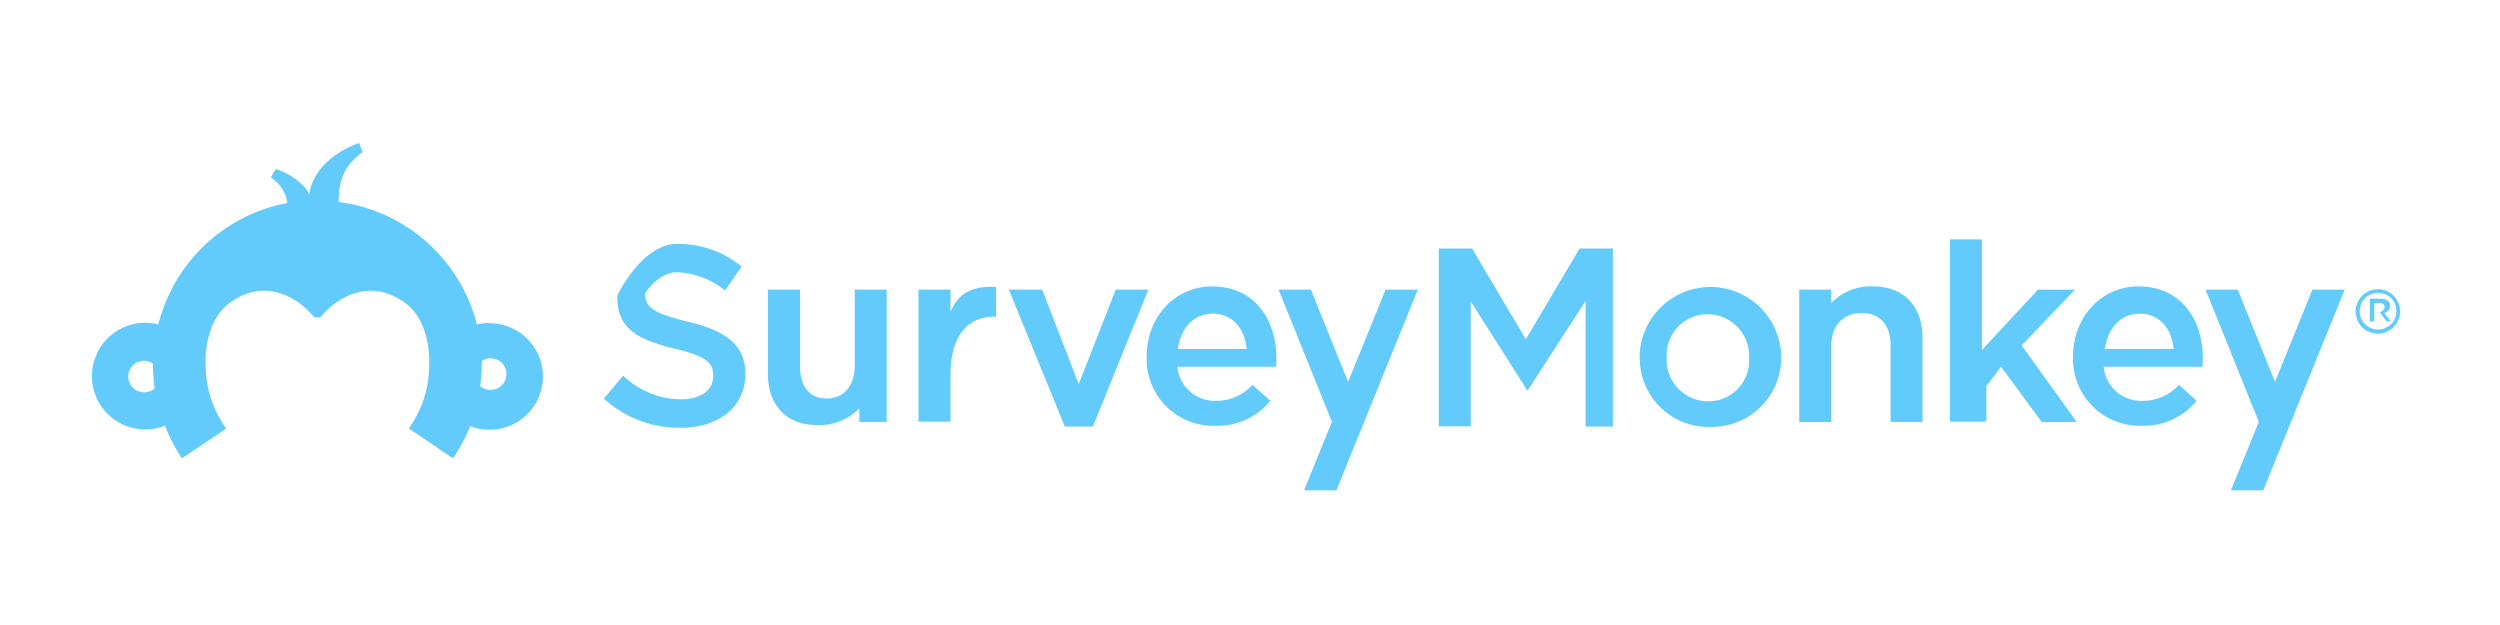 <svg xmlns="http://www.w3.org/2000/svg" viewBox="0 0 300 75"><defs><style>.cls-1{fill:#63cafc;}.cls-2{fill:none;}</style></defs><title>SurveyMonkey-logo</title><g id="Layer_2" data-name="Layer 2"><g id="Layer_1-2" data-name="Layer 1"><g id="_Group_" data-name=" Group "><path id="_Compound_Path_" data-name=" Compound Path " class="cls-1" d="M72.46,47.83l2.32-2.76a10.07,10.07,0,0,0,6.92,2.85c2.38,0,3.88-1.1,3.88-2.76V45c0-1.47-.82-2.26-4.64-3.17-4.37-1.06-6.86-2.35-6.86-6.14v-.23s2.92-6.19,7.16-6.19A11.85,11.85,0,0,1,89,32l-2,2.86a9.7,9.7,0,0,0-5.79-2.19c-2.19,0-3.81,2.53-3.81,2.53h0c0,1.66,1,2.4,5.11,3.39,4.56,1.1,6.94,2.77,6.94,6.31V44.8c0,4.1-3.23,6.54-7.83,6.54A13.51,13.51,0,0,1,72.46,47.83Z"/><path id="_Compound_Path_2" data-name=" Compound Path 2" class="cls-1" d="M92.15,44.86V34.75H96v9.14c0,2.5,1.16,3.93,3.2,3.93s3.37-1.49,3.37-4V34.75h3.83V50.63h-3.28V49A6.62,6.62,0,0,1,98,51C94.29,51,92.15,48.54,92.15,44.86Z"/><path id="_Compound_Path_3" data-name=" Compound Path 3" class="cls-1" d="M110.22,34.75h3.84v2.68c1-2.41,2.75-3.11,5.47-3V38h-.2c-3.11,0-5.27,2.15-5.27,7v5.6h-3.84Z"/><path id="_Compound_Path_4" data-name=" Compound Path 4" class="cls-1" d="M121.06,34.75h4l4.39,11.34,4.44-11.34h3.92l-6.66,16.43h-3.37Z"/><path id="_Compound_Path_5" data-name=" Compound Path 5" class="cls-1" d="M137.6,42.81v-.06c0-4.6,3.29-8.38,7.86-8.38,5.12,0,7.71,4,7.71,8.65,0,.34,0,.67-.06,1H141.29a4.49,4.49,0,0,0,4.63,4.08,5.8,5.8,0,0,0,4.38-1.92l2.14,1.91a8.14,8.14,0,0,1-6.57,3A8,8,0,0,1,137.6,42.81Zm12-.94c-.24-2.38-1.64-4.23-4.08-4.23-2.26,0-3.83,1.73-4.17,4.23Z"/><path id="_Compound_Path_6" data-name=" Compound Path 6" class="cls-1" d="M172.65,29.82h4l6.45,10.89,6.45-10.89h4V51.18h-3.28V36.11L183.36,46.8h-.12l-6.75-10.63v15h-3.84Z"/><path id="_Compound_Path_7" data-name=" Compound Path 7" class="cls-1" d="M196.75,43h0a8.49,8.49,0,1,1,17-.12v.06a8.31,8.31,0,0,1-8.35,8.29h-.18a8.23,8.23,0,0,1-8.44-8Zm13.14,0v-.06a5,5,0,0,0-5-5.23A4.92,4.92,0,0,0,200,42.88v.06a5,5,0,0,0,5,5.22A4.89,4.89,0,0,0,209.89,43Z"/><path id="_Compound_Path_8" data-name=" Compound Path 8" class="cls-1" d="M234,28.73h3.83V42l6.72-7.24H249l-6.4,6.69,6.61,9.19H245L240.12,44l-1.76,2.35v4.25H234Z"/><path id="_Compound_Path_9" data-name=" Compound Path 9" class="cls-1" d="M248.77,42.81v-.06c0-4.6,3.29-8.38,7.86-8.38,5.12,0,7.71,4,7.71,8.65,0,.34,0,.67-.06,1H252.45a4.5,4.5,0,0,0,4.64,4.08,5.8,5.8,0,0,0,4.38-1.92l2.13,1.91a8.14,8.14,0,0,1-6.57,3A8,8,0,0,1,248.77,42.81Zm12.07-.94c-.24-2.38-1.64-4.23-4.08-4.23-2.25,0-3.83,1.73-4.17,4.23Z"/><polygon id="_Path_" data-name=" Path " class="cls-1" points="166.27 34.75 161.77 45.83 157.31 34.75 153.43 34.75 159.83 50.62 156.49 58.84 160.37 58.84 170.14 34.75 166.27 34.75"/><path id="_Compound_Path_10" data-name=" Compound Path 10" class="cls-1" d="M285.38,35.14a2.3,2.3,0,0,0-1.09.28,2,2,0,0,0-.83.82,2.32,2.32,0,0,0-.3,1.09,2.2,2.2,0,0,0,.29,1.1,2.15,2.15,0,0,0,.82.82,2.2,2.2,0,0,0,2.19,0,2.09,2.09,0,0,0,.82-.82,2.25,2.25,0,0,0,0-2.19,2,2,0,0,0-.83-.82,2.3,2.3,0,0,0-1.09-.28m0-.44a2.55,2.55,0,0,1,1.29.35,2.26,2.26,0,0,1,1,1,2.6,2.6,0,0,1,0,2.64,2.43,2.43,0,0,1-1,1,2.62,2.62,0,0,1-1.31.35,2.89,2.89,0,0,1-1.32-.35,2.56,2.56,0,0,1-1-1,2.72,2.72,0,0,1-.34-1.31,2.56,2.56,0,0,1,.35-1.32,2.4,2.4,0,0,1,1-1,2.68,2.68,0,0,1,1.3-.34"/><g id="_Group_2" data-name=" Group 2"><path id="_Compound_Path_11" data-name=" Compound Path 11" class="cls-1" d="M284.39,35.84h1.32a1.33,1.33,0,0,1,.86.28.81.81,0,0,1,.24.6h0a.84.84,0,0,1-.7.84l.8,1h-.54l-.77-1.09h-.69v1.09h-.55Zm1.15,1.65c.37-.16.61-.36.61-.65h0c0-.32-.23-.5-.61-.45h-.63v1.1Z"/></g><polygon id="_Path_2" data-name=" Path 2" class="cls-1" points="277.49 34.75 273 45.83 268.53 34.75 264.66 34.75 271.06 50.62 267.71 58.84 271.59 58.84 281.37 34.75 277.49 34.75"/><path id="_Compound_Path_12" data-name=" Compound Path 12" class="cls-1" d="M230.7,40.52V50.63h-3.83V41.49c0-2.5-1.26-3.93-3.47-3.93s-3.65,1.49-3.65,4v9.08h-3.84V34.75h3.84v1.62a6.58,6.58,0,0,1,5.11-2C228.54,34.41,230.7,36.82,230.7,40.52Z"/></g><path id="_Compound_Path_13" data-name=" Compound Path 13" class="cls-1" d="M58.76,38.75a6.11,6.11,0,0,0-1.53.19,19.72,19.72,0,0,0-15.6-14.55c-.34-.06-.65-.1-1-.14h0c.06-1.87.15-4,2.89-6l-.43-1.09s-5.34,1.64-6,6.23c-.27-1.25-2.74-2.8-4-3.1l-.61,1a4.32,4.32,0,0,1,2,3.07h0A19.72,19.72,0,0,0,19,38.93a6.4,6.4,0,1,0,.8,12.15A20,20,0,0,0,21.83,55l5.31-3.57-.05-.07a13.07,13.07,0,0,1-2.4-7.11c-.16-2.92.55-5.81,2.41-7.52,3.84-3.28,8-1.78,10.64,1.36h.7c2.62-3.14,6.8-4.63,10.64-1.36,1.86,1.71,2.57,4.6,2.41,7.52a13,13,0,0,1-2.4,7.11l0,.07L54.35,55a19.49,19.49,0,0,0,2.08-3.87,6.39,6.39,0,1,0,2.34-12.34ZM17.3,47.07a1.89,1.89,0,1,1,1.05-3.45c0,1,.09,2,.2,3A1.87,1.87,0,0,1,17.3,47.07Zm41.59-.27a1.87,1.87,0,0,1-1.26-.48,29.62,29.62,0,0,0,.2-3,1.89,1.89,0,0,1,2.62.51,1.91,1.91,0,0,1-.24,2.41,1.79,1.79,0,0,1-1.32.53h0Z"/><rect class="cls-2" width="300" height="75"/></g></g></svg>